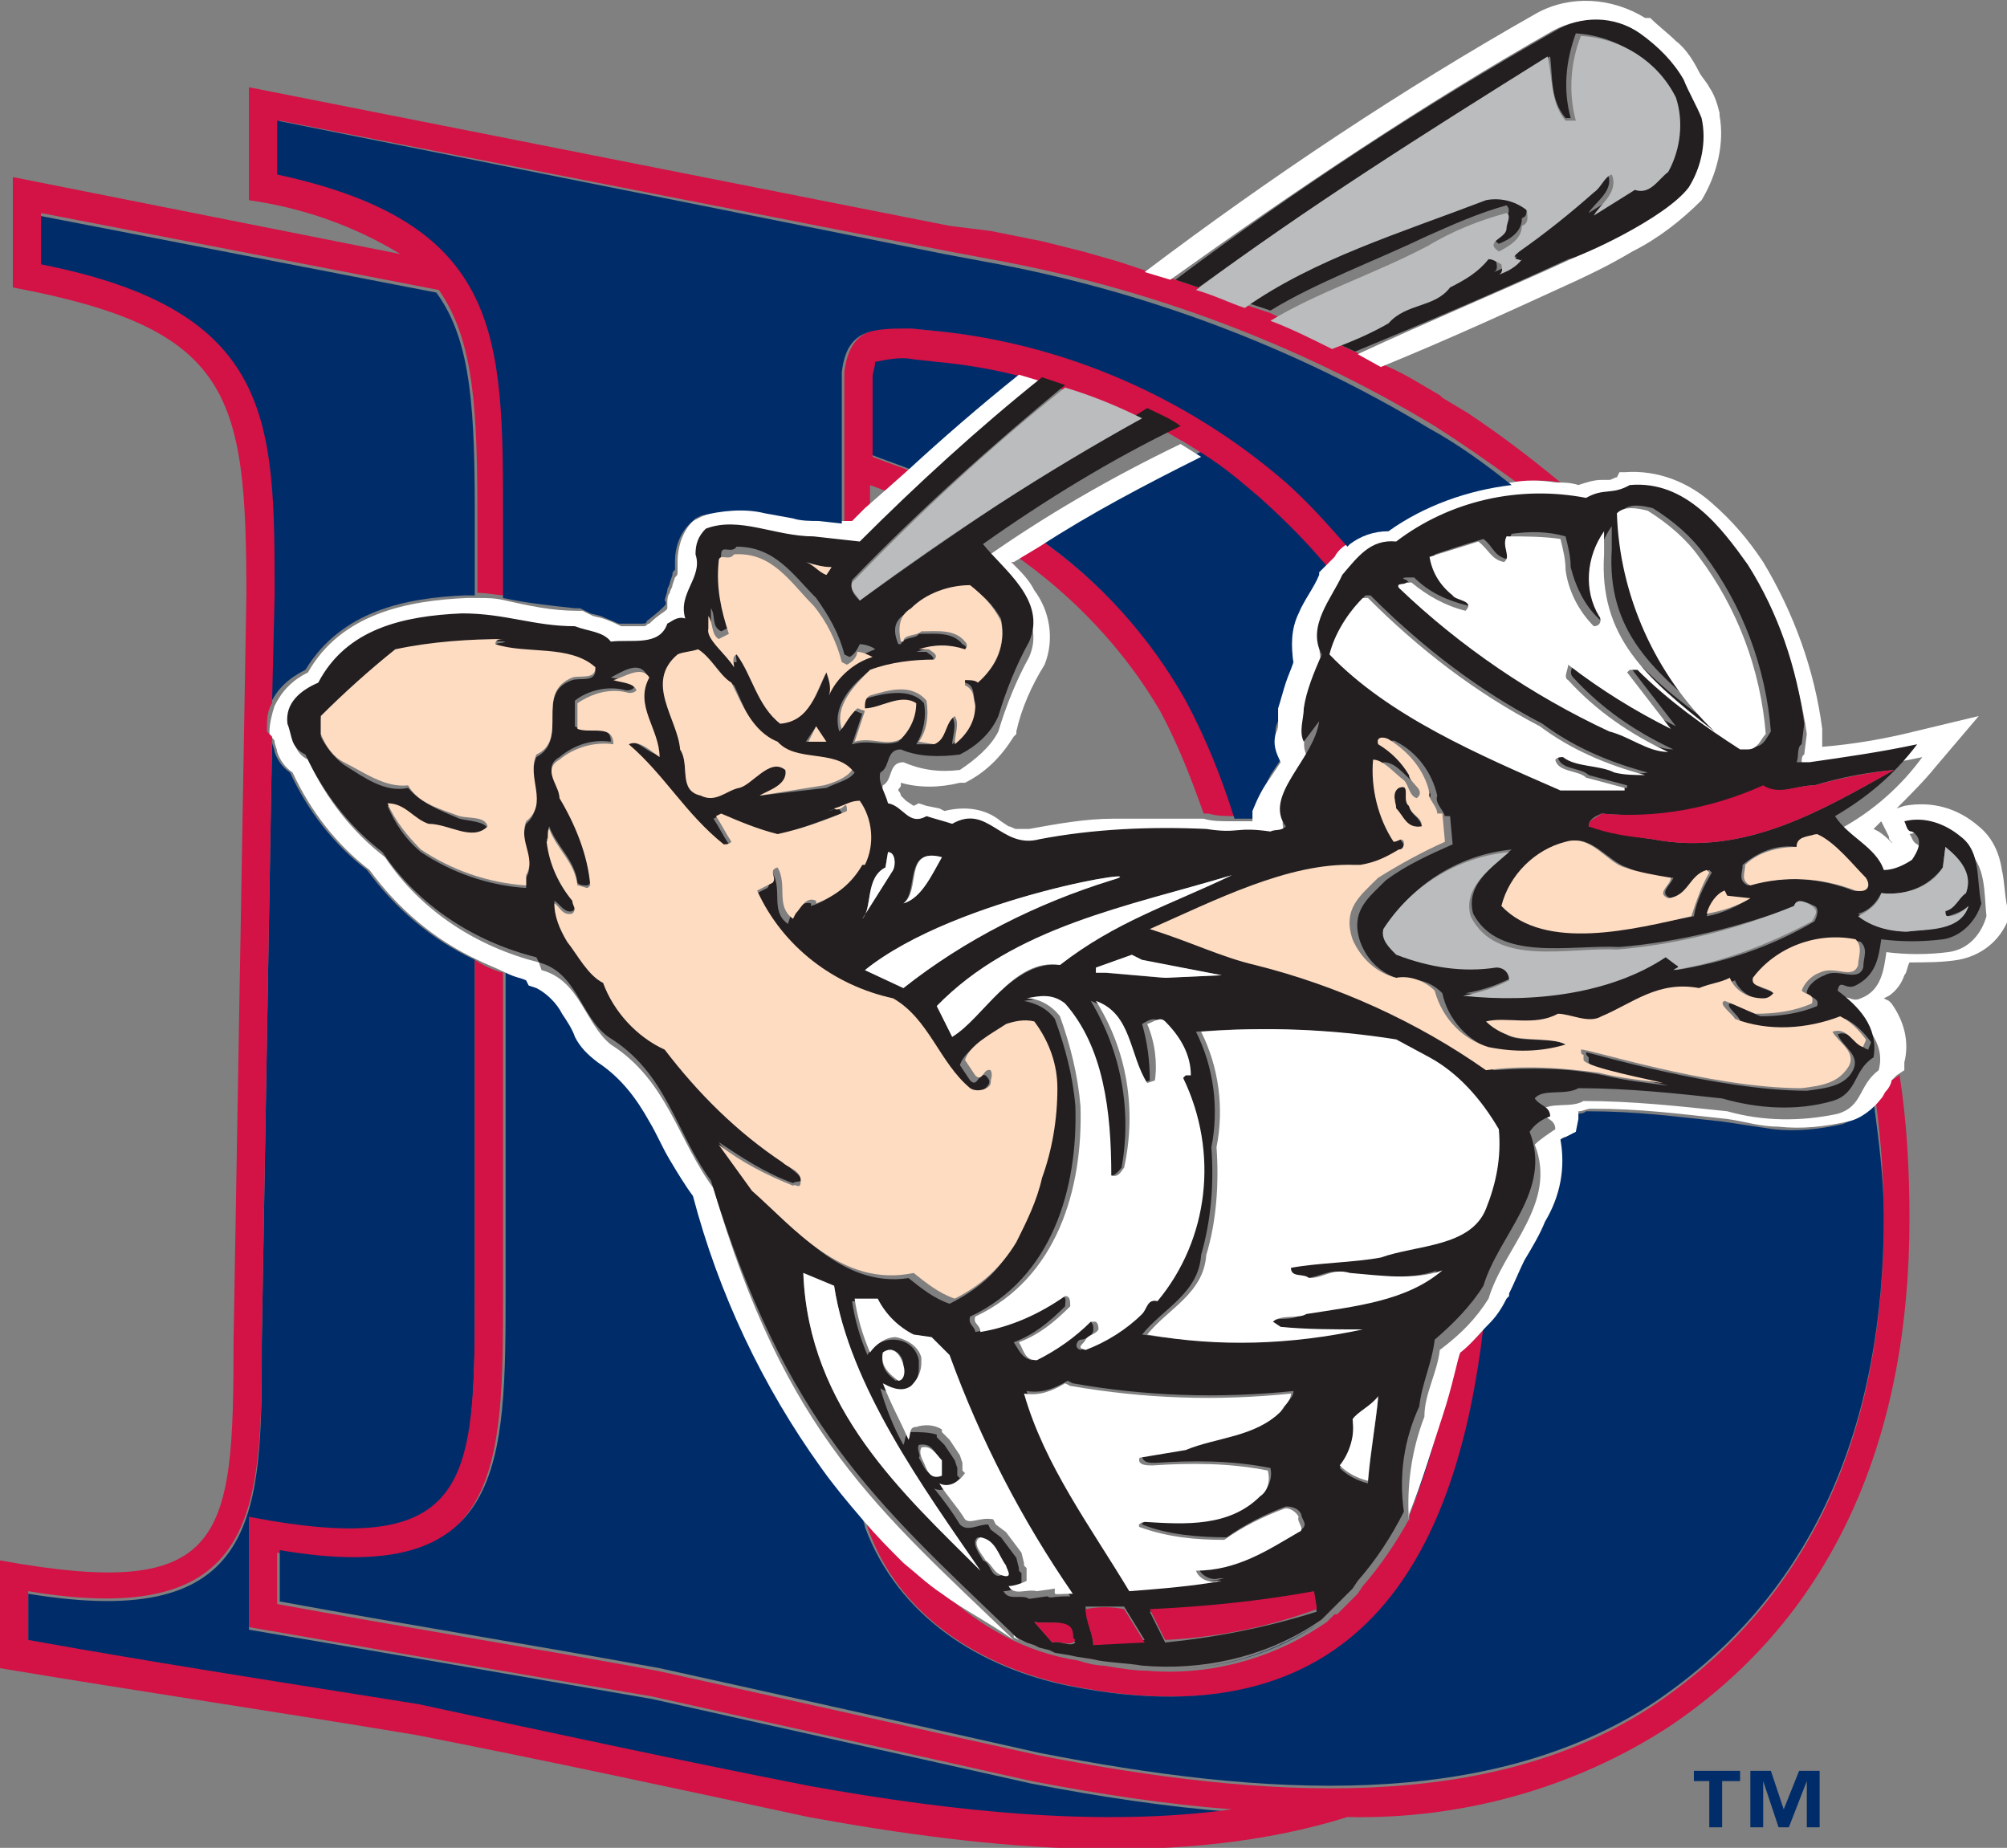 <svg xmlns="http://www.w3.org/2000/svg" viewBox="0 0 78.2 72"><rect x="0" y="0" width="78.2" height="72" fill="#808080" stroke="none"/><path d="M40.5 21l-1 .6c2.3 1.6 4.3 3.7 5.7 6.1.7 1.3 1.2 2.6 1.7 4h.2c.3.1.7.1 1 .1-.5-1.6-1.1-3.1-1.9-4.6-1.4-2.4-3.4-4.6-5.7-6.2z" fill="#d31245"/><path d="M36.4 14l-.9-.1c-.5 0-1 0-1.5.1-.1.2-.1.4-.1.6v3.1c.5.2 1.1.4 1.6.6 1.3-1.2 2.8-2.5 4.3-3.7-1.1-.3-2.2-.5-3.4-.6zm18.5 45c.5-1.2 1-2.5 1.3-3.8-.4 1.2-.8 2.5-1.3 3.8zm-43-32.9c1.4-2.3 3.9-2.8 6.2-2.9h.4v-2.9c0-4.2-.1-7-1.5-8.9l-15.5-3v2c9 1.8 9.1 6.1 9.1 12.9l-.1 4.2c.3-.7.8-1.1 1.4-1.4zM49 19.2c-.7-.6-1.5-1.1-2.2-1.6-2.2 1-4.3 2.2-6.3 3.4 2.3 1.6 4.3 3.8 5.7 6.3.8 1.5 1.4 3 1.9 4.6h.9v-.4c.1-.4.3-.9.5-1.3l.4-.6c-.2-.3-.2-.7-.2-1.1 0-.1 0-.2.1-.4v-.4c.1-.4.2-.7.3-1 .1-.3.2-.6.3-.8-.1-.7 0-1.4.3-1.9.2-.5.6-1 .8-1.5v-.1l.1-.1.2-.2c-.9-1.1-1.8-2-2.8-2.9zm2.3 44.1c-2 1.3-4.3 1.9-6.7 1.7 2.4.2 4.8-.4 6.7-1.7zm-37-29.4c-1.3-1-2.3-2.3-3-3.8-.3-.2-.5-.5-.6-.8 0-.1-.1-.3-.1-.4l-.4 23.4c0 6.7 0 11.3-9.1 9.8V64c5.1.8 10.2 1.6 15.2 2.5 5.1 1 10.2 2.1 15.3 3.2 5.6 1 11.3 1.6 16.4.9-2.6-.2-5.2-.6-7.8-1.1-4.9-1.1-9.9-2.2-14.8-3.3-5.2-.9-10.4-1.8-15.7-2.7v-4.3c8.8 1.7 8.8-1.3 8.8-8.9V37.4c-1.7-.8-3.1-2-4.2-3.5z" fill="#002d6a"/><path d="M73.2 39.1l.2.1.1.1-.1-.3-.2.1zm.5 3l-.2.2c-.1.1-.2.3-.2.4-.1.1-.1.2-.2.3.2 1.5.3 3 .3 4.5 0 8.1-2.7 14.7-8.9 18.9-6.4 4.3-15.3 3.7-24 2-5-1.1-9.9-2.2-14.9-3.3-4.9-.9-9.9-1.7-14.8-2.6v-2c8.8 1.5 8.8-3.3 8.8-10.2V37.9c-.4-.1-.8-.3-1.1-.5v12.8c0 7.5 0 10.6-8.8 8.9v4.3c5.2.9 10.4 1.8 15.7 2.7 4.9 1.1 9.9 2.2 14.8 3.3 2.6.5 5.2.9 7.8 1.1-5.1.7-10.8.1-16.4-.9-5.1-1-10.2-2.1-15.3-3.2-5-.8-10.2-1.6-15.2-2.5V62c9 1.5 9.1-3.1 9.1-9.8l.4-23.4c0-.1 0-.1-.1-.2l-.1-.1v-.1c0-.3 0-.7.2-1l.1-4.2c0-6.8 0-11.1-9.1-12.9v-2l15.5 3c1.4 2 1.5 4.8 1.5 8.9v2.9c.4 0 .8.1 1.1.1v-3.1c0-7.1 0-11.5-8.8-13.4v-2L37 9.8l1.6.3c6.1 1.1 12 3.3 17.3 6.5 1.1.7 2.1 1.4 3.2 2.2.6-.1 1.2-.1 1.7 0-1.2-1-2.4-1.9-3.6-2.7l-1-.6-.1-.1c-.7-.4-1.3-.8-2-1.1l-1.1-.5-1.1-.5c-.8-.4-1.6-.7-2.4-1.1l-.9-.3c-.7-.2-1.3-.5-1.9-.7l-.9-.3-1-.3-.6-.2-.6-.2-1.4-.4-.4-.1-1.2-.3-.5-.1-1.5-.3-1.6-.2L9.7 3.4v4.4c2.1.3 4.1 1 5.9 2.1L.5 6.9v4.3c8.5 1.6 9.1 4.1 9.1 12l-.5 29.1c0 7.7-.3 10.1-9.1 8.5V65c5.4.9 10.8 1.7 16.2 2.6 5.1 1 10.2 2.1 15.3 3.2 7.1 1.3 14.6 2 21 0 4.4.1 8.8-1.1 12.5-3.5 6.6-4.4 9.4-11.5 9.4-19.8 0-1.9-.1-3.8-.4-5.7v.1l-.3.2z" fill="#d31245"/><path d="M50.2 18.8c-3.8-3.4-8.6-5.4-13.6-5.9l-1-.1c-1.5-.1-2.5 0-2.7 1.7v5.9h.5l.5-.5v-1l.8.3.9-.8c-.5-.2-1.1-.4-1.6-.6v-3.1c0-.2.1-.4.1-.6.5-.1 1-.2 1.5-.1l.9.1c1.1.1 2.3.3 3.4.6l1 .3.9.3c1 .3 2 .8 3 1.2.5.2.9.5 1.3.7l.8.5c.8.5 1.5 1.1 2.2 1.7 1 .9 1.9 1.8 2.8 2.9l.3-.3.5-.5c-.9-1.1-1.7-2-2.5-2.7zm2.9 43l-.2.3-.1.1-.2.2-.1.1-.2.2-.2.2H52l-.2.2-.1.1-.3.2c-2 1.3-4.4 1.9-6.7 1.7-.5 0-1.1-.1-1.7-.2-.3 0-.7-.1-1-.2-2-.3-3.8-1.3-5.3-2.7-.5-.4-1-.8-1.4-1.2-.5-.6-1.1-1.1-1.6-1.7 0 .1.1.3.1.4 1.2 3.5 4.5 5.5 8 6.2 11.6 2.3 15.1-5.5 16.1-14-.3.4-.7.7-1.1 1.1 0 .2-.3 1.2-.7 2.5-.3 1.3-.7 2.5-1.2 3.8v.1c-.5.9-1.1 1.8-1.8 2.6z" fill="#d31245"/><path d="M41.7 65.7c-3.5-.7-6.7-2.7-8-6.2 0-.1-.1-.3-.1-.4-.5-.6-1.1-1.3-1.6-2-2.3-3.2-4-6.8-5-10.6-.3-.5-.6-.9-.9-1.5-.3-.5-.5-1-.8-1.5-.5-.9-1.1-1.7-2-2.3-.3-.3-.6-.6-.9-1-.2-.3-.4-.6-.5-.9-.2-.4-.6-.8-1-1l-.3-.1-.1-.2c-.3-.1-.6-.2-.8-.3v12.5c0 6.9 0 11.7-8.8 10.2v2c4.9.9 9.9 1.7 14.8 2.6 5 1.1 9.9 2.2 14.8 3.3 8.7 1.7 17.5 2.3 24-2 6.2-4.2 8.9-10.8 8.9-18.9 0-1.5-.2-3-.4-4.5-.3.4-.7.7-1.2.9-.9.2-1.8.3-2.7.2-.7-.1-1.3-.2-2-.3-1.9-.2-3.3-.4-5.3-.4-.1.1-.3.1-.5.1v.3l-.1.5-.4.2c-.1 0-.2.1-.2.1.2 1.1 0 2.2-.6 3.2-.2.5-.5 1-.8 1.5-.2.4-.4.8-.6 1.3v.1l-.1.1c-.2.4-.5.7-.7 1-1 8.5-4.5 16.3-16.1 14z" fill="#002d6a"/><path d="M78.2 35.3c-.1-.5-.1-1-.2-1.4-.1-.7-.4-1.3-.9-1.7-.8-.7-1.8-1-2.9-.8l-.3.1c.5-.5 1.1-1.1 1.5-1.6l1.7-2-2.5.6c-1.2.3-2.4.5-3.6.6v-.7c-.3-2.3-1.1-4.5-2.3-6.5-.6-.9-1.2-1.6-2-2.3-.9-.8-2.1-1.3-3.4-1.2h-.2l-.1.2c-.1 0-.2.1-.3.1h-.3c-.3 0-.6.1-.9.2-.3-.1-.6-.1-.9-.1-.6-.1-1.2-.1-1.7 0-1.7.2-3.4.9-4.8 1.8-.5 0-1.1.2-1.5.5l-.1.1c-.2.1-.4.3-.5.5l-.3.3-.2.2-.1.1v.1c-.2.5-.6 1-.8 1.5-.3.6-.3 1.3-.2 1.9-.1.3-.2.5-.3.8-.1.3-.2.7-.3 1v.6c0 .1 0 .2-.1.4-.1.4 0 .7.2 1.1l-.4.6c-.3.4-.5.8-.7 1.3v.4h-.9c-.3 0-.7 0-1-.1h-3.5c-1.1 0-2.2.2-3.3.4h-.5c-.1 0-.2-.1-.3-.1L39 32c-.6-.5-1.4-.6-2.2-.4l-.2-.1-.5-.1-.3-.1-.2.1-.3-.2-.2-.2c0-.1-.1-.2-.1-.2 0-.1.1-.1.1-.2v-.1c.7.2 1.5.2 2.3 0h.2c.8-.4 1.4-1 1.9-1.8l.1-.1v-.1c.2-.9.6-1.8 1.1-2.6.4-1 .2-2.1-.4-2.9-.2-.4-.5-.7-.8-1l-.1-.1h.1l1-.6c2-1.3 4.1-2.4 6.3-3.5l-.8-.5c-2.7 1.3-5.3 2.8-7.7 4.5.8 1 2.5 2.2 1.8 3.8-.5.9-.9 1.9-1.2 2.9-.3.6-.9 1.1-1.5 1.5-.8.1-1.5 0-2.2-.3-.6 0-.4.7-.8.9-.1.4.2.8.3 1.2.5.1.8.9 1.5.5.3.1.7.2 1 .3 1.4-.8 2 1 3.4.6 2.1-.4 4.3-.5 6.5-.4 1.2.2 1.1 0 2.5.1.2-.1.4 0 .6-.2-.9-1.2 1.2-2.6 1.3-4.1l-.6.8c-.2-.4 0-.9 0-1.3.2-.7.4-1.4.7-2.1-.6-1.1.4-2.2.8-3.1.5-.7 1.1-1.4 2.1-1.3 2.1-1.6 4.8-2.2 7.4-1.7.7-.4 1-.2 1.7-.5 2.2-.2 3.6 1.7 4.6 3.1 1.2 1.9 1.9 4 2.2 6.1l-.1.8c-.2.1 0 .5-.2.7h.6c1.4-.1 2.8-.3 4.2-.6-.8 1.1-1.9 2.1-3.2 2.8.6.8 1.6 1.2 1.9 2.1.4 0 .8-.1 1.1-.4.2-.3.5-.8 0-1.1-.2-.1-.2-.3-.3-.4.8-.2 1.6 0 2.2.6.8.6.7 1.7.8 2.6-.2.7-.7 1.3-1.5 1.4-.8.1-1.6.1-2.4 0-.1.7-.2 1.5-1 1.8-.4.2-.6-.3-.7.2.8.7 1.7 1.5 1.4 2.6-.8.6-.6 1.4-1.6 1.7-1.4.3-2.9.3-4.3-.1-1.9-.2-3.7-.4-5.6-.4-.5.3-1.3 0-1.7.4.2.3.6.3.6.7-.3.2-.6.4-.8.6.9 2.3-1.2 4-1.8 6-.5.8-1.1 1.4-1.9 2-.1.9-.6 1.7-.6 2.6-.5 1.3-.7 2.7-.6 4.1V59c.5-1.2.9-2.6 1.3-3.8s.6-2.3.7-2.5c.4-.3.7-.7 1.1-1.1.3-.3.5-.6.7-1l.1-.1v-.1c.2-.4.4-.9.6-1.3.3-.5.6-1 .8-1.5.6-1 .8-2.1.6-3.2.1-.1.2-.1.2-.1l.4-.2.1-.5v-.3c.2 0 .3-.1.5-.1 2 0 3.4.2 5.3.4.7.1 1.3.3 2 .3.9.1 1.8 0 2.7-.2.5-.1 1-.5 1.3-.9.1-.1.1-.2.2-.3.1-.1.2-.3.2-.4l.2-.2.3-.2v-.3c.2-.8 0-1.6-.5-2.3l-.1-.1-.2-.1.2-.1c.3-.2.5-.5.6-.8.1-.1.1-.3.2-.5.6 0 1.3 0 1.9-.1 1.1-.2 1.9-1 2.1-2.1v-.1l-.2.1zM74 33.2c-.2-.3-.5-.6-.8-.8l-.2-.1.3-.3.3.6c0 .1 0 .1.1.2.1.2.2.3.3.4zM39.7 63.9l-.2-.2v.1l.2.1zM60.5 1.2c1.1-.6 2.3-.5 3.3.1.7.5 1.3 1.1 1.7 1.8.3.5.5 1 .7 1.5.2.9 0 1.9-.5 2.7-.9 1.1-4.2 2.7-4.5 2.8-2.6 1.2-5.5 2.4-8.3 3.7l.9.5c2.7-1.1 5.3-2.3 7.7-3.4.2-.1 1.1-.5 2.1-1.1 1-.5 1.9-1.2 2.7-2 .6-1 .9-2.2.7-3.3v-.1c-.1-.4-.2-.7-.4-1-.1-.2-.3-.4-.4-.6-.2-.4-.5-.9-.9-1.2-.3-.3-.7-.6-1-.9h-.2c-1.3-.8-2.9-.9-4.2-.2-5.3 3-10.4 6.4-15.3 10.1l1 .3c4.9-3.5 9.8-6.8 14.9-9.7z" fill="#fff"/><path d="M20.6 38.4l.3.1c.4.2.8.6 1 1 .2.3.4.6.5.9.2.4.5.7.9 1 .9.6 1.5 1.4 2 2.3.3.5.5 1 .8 1.5.3.5.6 1 .9 1.4 1 3.8 2.7 7.4 5 10.6.5.7 1 1.3 1.6 2s1 1.1 1.6 1.7c.5.4.9.8 1.5 1.2.8.6 1.8 1.1 2.8 1.8-5.3-5.1-8.9-8-11.7-17.6-1.4-1.9-1.8-4.2-4-5.6-1-.8-1.2-2.5-2.7-2.9l-.1-.3c-2.4-.6-4.6-2-6-4.1-1.3-1-2.3-2.3-3-3.8-.6-.3-.5-.8-.7-1.2-.1-.8.6-1.3 1.2-1.6 1.1-2.1 3.3-2.6 5.6-2.7 1.7 0 2.7.5 4.4.5.4.3 1 .3 1.4.6.8-.1 2 .2 2.2-.7.2-.1.4-.2.7-.2-.2-1 .7-1.6.4-2.5 0-.4.2-.7.4-1 1.4-.5 2.8.3 4.2.3l1.8.2c2.2-2.3 4.6-4.4 7.1-6.4l-1-.3c-1.5 1.2-3 2.5-4.3 3.7l-.9.8-.8.7-.5.5h-.5l-.9-.1c-.3 0-.7 0-1-.1l-.9-.1c-.8-.2-1.7-.2-2.5.1l-.2.1-.2.1c-.4.4-.6 1-.6 1.6v.4c0 .1 0 .1-.1.2l-.1.3c0 .1-.1.2-.1.3-.1.1-.1.3-.1.4v.2c0 .1-.3.2-.7.6-.1 0-.1.1-.2.1h-.9c-.2-.1-.4-.2-.7-.3l-.4-.1-.2-.1-.2-.1h-.2c-1 0-1.9-.2-2.8-.4-.4-.1-.7-.1-1.1-.1h-.4c-2.3.1-4.9.6-6.2 2.9-.6.3-1 .7-1.3 1.3-.1.3-.2.7-.2 1v.1l.1.1c0 .1.1.1.1.2s.1.3.1.4c.1.3.3.6.6.8.7 1.5 1.7 2.8 3 3.8 1.1 1.5 2.5 2.7 4.2 3.5.4.2.7.3 1.1.5s.6.2.8.3l.1.2z" fill="#fff"/><path d="M65.8 7.3c.5-.8.7-1.8.5-2.7-.2-.5-.5-1-.7-1.5-.4-.7-1-1.3-1.7-1.8-1-.7-2.3-.7-3.3-.1-5.1 2.9-10 6.1-14.8 9.7l.9.3c4.3-3.1 8.9-6.1 13.7-9 .1.8 0 1.7.6 2.4h.2c-.3-1.1-.2-2.2.2-3.3 1.6.1 3 1 3.7 2.4.3 1 .1 2-.3 2.9-.4.3-.7.9-1.3.7l-1.6 1c.2-.4 1.1-.9.7-1.6-.4.1-.5.5-.7.7C61 8.2 60 9 59 9.7c0 .1-.3.2-.1.3h.2c-.2.3-.6.5-.9.6.2-.1.1-.3.1-.4-.2-.1-.3-.2-.5-.2-.4.5-.9.8-1.5 1.1-.5.7-1.7.5-2.4 1.1-.7.4-1.5.7-2.2 1l1.1.5c2.9-1.2 5.7-2.4 8.3-3.6.5-.1 3.8-1.6 4.7-2.8z" fill="#231f20"/><path d="M58.7 8c.2.2 0 .4 0 .6 0 .4-.9.5-.3.9.5-.2.9-.5.9-1 .3-.1.1-.4.2-.6-.4-.3-1-.5-1.5-.4-3.5 1.4-6.8 2.3-9.4 4.3l.9.3c1.8-1.1 4-1.9 6.1-2.9.9-.4 2-.9 3.1-1.2zm-3.3 24.2c-.1-.4-.4-.4-.5-.8-.3-.2.2-.9-.4-.7-.3.2-.1.6-.1.8.3.3.4.8 1 .7z" fill="#231f20"/><path d="M33.5 23.4c-.2-.2-.4-.4-.3-.8 2.6-2.7 5.4-5.2 8.3-7.6l-.9-.3c-2.5 2-4.9 4.2-7.1 6.4l-1.8-.2c-1.5 0-2.9-.8-4.2-.3-.3.3-.4.6-.4 1 .3.9-.7 1.5-.4 2.5-.3-.1-.5.1-.7.2-.3.9-1.4.6-2.2.7-.3-.4-.9-.4-1.4-.6-1.6 0-2.7-.5-4.4-.5-2.3.1-4.5.6-5.6 2.7-.7.3-1.3.8-1.2 1.6.2.5.1.9.7 1.2.7 1.5 1.7 2.8 3 3.8 1.4 2.1 3.6 3.5 6 4.1l.1.2c1.5.4 1.6 2.1 2.7 2.9 2.3 1.4 2.6 3.7 4 5.6 2.9 9.5 6.4 12.5 11.7 17.6l.2.2.2.1.2.1.3.1.2.1.4.1.2.1.6.1c.4.1.7.1 1.1.2.6.1 1.1.1 1.7.2 2.3.2 4.7-.3 6.7-1.6l.3-.2.1-.1.2-.2.1-.1.2-.2.2-.2.1-.1.2-.2.1-.1.2-.3c.7-.8 1.3-1.7 1.8-2.7-.2-1.4 0-2.8.6-4.1.1-.9.5-1.7.6-2.6.7-.6 1.4-1.3 1.9-2.1.6-2 2.7-3.7 1.8-6 .2-.3.5-.5.8-.6 0-.4-.4-.4-.6-.7.3-.4 1.2-.1 1.7-.4 1.9 0 3.8.2 5.6.4 1.4.4 2.9.5 4.3.1 1-.3.8-1.2 1.6-1.7.2-1.2-.6-2-1.4-2.6.1-.5.3 0 .7-.2.8-.4.9-1.1 1-1.8.8.1 1.6.1 2.4 0 .7-.1 1.3-.7 1.5-1.4-.2-.9 0-2-.8-2.6-.6-.5-1.4-.8-2.2-.6.1.2.1.4.3.4.5.3.2.8 0 1.1-.3.2-.7.4-1.1.4-.3-.9-1.4-1.3-1.9-2.1 1.2-.7 2.3-1.6 3.2-2.8-1.4.3-2.8.5-4.2.7H70c.1-.2 0-.6.2-.7l.1-.8c-.3-2.2-1-4.3-2.2-6.2-1-1.4-2.4-3.3-4.6-3.1-.7.4-1 .1-1.7.5-2.6-.5-5.3.1-7.4 1.7-1-.1-1.5.6-2.1 1.3-.4.9-1.4 2-.8 3.1-.3.7-.6 1.4-.7 2.1 0 .4-.2.9 0 1.3l.6-.8c-.2 1.5-2.2 2.9-1.3 4.1-.2.2-.4.1-.6.2-1.4-.2-1.2.1-2.5-.1-2.2-.1-4.4 0-6.5.4-1.5.4-2-1.4-3.4-.6-.3-.1-.7-.2-1-.3-.7.4-.9-.4-1.5-.5-.1-.4-.4-.8-.3-1.2.4-.2.2-.9.8-.9.7.3 1.5.3 2.3.2.6-.3 1.2-.8 1.5-1.5.3-1 .7-2 1.2-2.9.7-1.6-1-2.8-1.8-3.8 2.4-1.7 5-3.3 7.7-4.6-.4-.3-.9-.5-1.3-.7-4 2.5-7.6 4.9-11.2 7.5zm-1.1-1.3l-.2.3c-.2-.1-.5-.4-.8-.5.3.1.6.2 1 .2zm-4.7 2.1v-.5c.2.3 0 .7.4.9l.4-.2c-.4-.9-.5-1.9-.4-2.8 0-.4.4 0 .6-.3 1.5 0 2.2 1.1 3.1 2 .5.7.9 1.4 1.1 2.2l.2.1c.2-.1.3-.3.4-.5.2 0 .5.1.6.2-.8.3-1.4.8-1.7 1.6.1-.3 0-.6-.1-.9-.4.7-.6 2-1.8 2-.9-.6-1-1.8-1.7-2.7-.2.1-.1.3-.1.5h-.1c-.3-.4-1.1-1-.9-1.6zm4.4 4.7h-.7l.4-.6.3.6zm-5.6-3.3c.2-.2.5-.2.8-.2.5.3.8 1 1.3 1.3.4.8.7 2 1.8 2.3.7.8 2.2.3 2.9 1.1-.2.3-.7.4-1.1.6l-2.6.3c.4-.2 1.2-.4 1-1-.7-.5-1.2.5-1.8.6s-.9.7-1.5.3c-.9-.2-.4-1.1-.8-1.7 0-1.2-1.3-2.5 0-3.6zm-5.6 3.9c-.4.9.4 1.9-.4 2.6-.3.8.4 1.4 0 2.1v.4c-1.5-.1-2.9-.6-4.1-1.4-.6-.5-1-1.1-1.3-1.8.7 0 1 .6 1.6.8.8.1 1.6.8 2.3.1-.1-.3-.7-.3-1.1-.4-.7-.3-1.5-.6-2-1.2-.9.2-1.7-.4-2.5-.9-.4-.3-.7-.7-.9-1.1V28c.9-.9 1.9-1.8 2.9-2.6 1.4-.3 2.9-.5 4.3-.4-.2.1-.4 0-.4.2 1.2.4 2.9.1 3.9.9 0 .5-.6.3-.9.4-1.5.5-.1 2.3-1.4 3zm8.5 16.8L28 44.5c.9.6 1.8 1.2 2.9 1.6.1-.1.4 0 .3-.2s-.5-.4-.7-.7c-1.7-1.2-3.3-2.7-4.6-4.4-1.1-.5-2-1.5-2.4-2.6-.7-.3-1-1.1-1.4-1.6-.3-.4-.5-.9-.5-1.5.2.1.4.5.7.4.2-.1 0-.3 0-.5-.5-.7-.9-1.5-1-2.3.1-.1 0-.3.1-.5.3.8 1 1.3 1.1 2.2.1.1.2.1.4.1l.1-.1c-.1-1.2-.6-2.4-1.2-3.4 0-.5-.7-1.1 0-1.5.6-.5 1.3-.7 2-.6 0-.8-1-.3-1.4-.6v-1c.5-.4 1.3-.6 2-.4.1 0 .2 0 .3-.1 0-.4-.5-.3-.9-.4.4-.2 1.1-.7 1.4-.1-.6 1.1.4 2 .4 3.1-.4-.1-.8-.6-1.2-.5v.2c1.4 1.2 2.3 2.7 3.7 3.9.1 0 .2 0 .3-.1-.2-.3-.4-.7-.6-1l.2-.1c.7.3 1.4.6 2.1.8.9-.2 1.8-.6 2.7-.9 0-.1-.1-.1-.1-.2s-.3.1-.4.1c.3-.1.6-.3 1-.3.5.8.5 1.7.2 2.5h-.1c-.4.7-1.1 1.3-1.8 1.5v-.1c-.4-.1-.6.3-.8.5l-.1.3c-.7-.5-.2-1.3-.6-2-.4.1 0 .4-.2.6l-.6.3c1 2.1 3 3.7 5.3 4.2 1.5.8 1.9 2.5 3 3.5.3.2.6 0 .8-.2s.2-.3 0-.5c-.3-.1-.3.5-.6.2l-.4-.6c.2-.6 1-1 1.6-1.4.4-.2.8-.2 1.1-.1.6.7.9 1.6.9 2.6 0 1.2-.2 2.3-.6 3.5-.2.9-.6 1.7-1 2.5-.5 1-1.4 1.7-2.4 2.2-.6-.2-1.1-.6-1.6-1-2.6.4-4.5-2-6-3.5zm14.3-.8c.4-2.2 0-4.5-1.2-6.5 1.4.5 1.4 2.1 2 3.2l.3-.1c0-.8-.1-1.5-.3-2.2.2-.1.4-.3.7-.1.6.5 1 1.3 1 2.1-.1 0-.1-.1-.2 0l-.1.1c1.3 2.9.9 6.2-1 8.7-.4-.1-.4.3-.6.5-.7.6-1.4 1.1-2.2 1.4-.3-.1-.1-.4 0-.4s.5-.1.5-.4c0-.1 0-.2-.1-.3h-.2c-.6.6-1.3 1.1-2.1 1.5-.4-.1-.5-.4-.7-.7.8-.3 1.4-.8 2-1.4 0-.2.1-.4-.2-.4-1 .7-2.1 1.2-3.3 1.4 0-.2-.3-.3-.2-.6 3.2-1.5 4.2-5 4.1-8.2-.1-1.2-.4-2.3-.8-3.4-.3-.4-.7-.6-1.2-.7.6-.1 1.1-.2 1.5.2 1.5 1.8 1.8 4.2 1.7 6.7.4-.1.5-.3.6-.4zm-1-7.6v-.1l1.4-.5.3.1 3.2.6-2.3.1-2.3-.2h-.3zM31.3 49.6l1.2.5c.6 4 3.5 7.9 5.7 11.1-3-3-6.7-6.3-6.9-11.6zm4.5 6.7c.5-.1.6.3.8.5v.6c-.5.2-.6-.3-.8-.6.1-.1-.1-.3 0-.5zm2.5 4.5c-.1-.2-.5-.7-.2-.9.6.1.8.7 1 1.1-.1.1.1.4-.2.4s-.3-.5-.6-.6zm.8 1.2c.2 0 .5-.1.7-.2v-.4.1-.2l-.1-.1v-.1l-.1-.4-.3-.4-.3-.4-.4-.3-.1-.2c-.4 0-.8.3-1.1 0-.3-.5-.6-.9-1-1.4.4.2.8-.2 1-.4l-.1-.1v-.3l-.1-.3-.2-.3-.2-.3-.3-.3v-.1c-.3-.1-.7-.1-1-.1-.3.1-.2.3-.3.5-.4-.7-.7-1.5-.9-2.2.2.1.7.4 1.1.1.3-.2.4-.6.4-.9V53c-.1-.5-.5-.8-1-.8-.4 0-.8.2-1 .6-.3-.7-.5-1.4-.6-2.1h.9c.4.6.8 1 1.4 1.4l.7.1.7.7c1.2 3.3 2.8 6.4 4.8 9.3-.8 0-.7.1-.9 0l-.7.1c-.3-.2-.8.1-1-.3zm-4.7-9.3c.4-.3.8.1.8.5s0 .5-.3.6c-.4-.3-.6-.6-.5-1.1zM41 64l-.7-.8c.6.1 1.6-.2 1.5.7l.1.1c-.2.2-.6-.1-.9 0zm1.6.1c0-.4-.3-1-.3-1.5h1.5l.8 1.3-2 .2zm1.5-2.2c-1.6-2.5-3.3-4.9-4.1-7.7.6.1 1.1-.1 1.6-.4l.2.1c2.8.5 5.7.6 8.6.3 0 .3-.3.4-.4.7-.9 1-2.5 1-3.7 1.5l-1.8.3c0 .3.3.3.5.3 1.5-.1 3-.1 4.5.2.1.4-.1.8-.3 1-1.2 1.1-3 1.1-4.5 1 0 .1-.2.1-.2.2 1 .4 2.2.5 3.3.5.7-.5 1.5-.9 2.3-1.2.3 0 .5.1.6.3 0 .2.3.4 0 .6-1.3.7-2.4 1.6-4 1.5.1.3.5.5.8.4h.2c-1.3.3-2.4.4-3.6.4zm7.2.9c-1.9.6-3.9 1-5.9 1.2l-.6-1.2c2.1-.1 4.3-.3 6.4-.7l.1.7zm2-5c-.4-.1-.8-.3-1.1-.6.4-.5.6-1.1.5-1.8.3-.3.7-.5 1-.9-.1 1-.3 2.1-.4 3.3zm4.4-10.7c-.6 1.5-2.7 1.4-4.1 1.9-1.2.2-2.5.2-3.5.4 0 .4.5.2.7.4.6 0 1-.4 1.6-.2 1.2.1 2.5.3 3.6-.1-1.3 1.2-3.4 1.4-5.3 1.7-.3.3-1 .1-1.3.3l.3.2c1.1.1 2.1.2 3.2.1-2.8.6-5.6.6-8.4.2.8-1 2.2-1.6 2.3-3.1.4-1.4.5-2.8.4-4.2.3-1.5.1-3.1-.6-4.5 2.5-.2 5.1-.1 7.6.3l1.3.7c1.2.6 2.1 1.5 2.6 2.8.2 1.1 0 2.1-.4 3.1zm15.6-12.3c.9.1 1.8-.2 2.4-1l.1-.8c.5.5 1.1 1 .8 1.8-.3.2-.4.6-.8.7 0 .1 0 .2.1.2.3-.1.6-.2.8-.4-.3.9-1.6.9-2.4 1-.7 0-1.4-.3-1.9-.7.4-.1.7-.4.9-.8zm-.7-.6c.2.3.1.6-.4.5-1.3-.5-2.7-.6-4.1-.2-.4-.2-.2-.5-.2-.8.6-.5 1.3-.8 2.1-.7 0-.3.4-.3.7-.5.7.2 1.4 1.2 1.9 1.7zm-7.2 3.3l-.4-.3c-2.1 1.5-5.1 1.8-7.9 1.5.6-.1 1.2-.3 1.8-.6-.1-.3-.3-.5-.5-.5-1.3.2-2.7 0-3.9-.5-.3-.3-.6-.5-.5-1 1.1-1.7 2.9-2.8 4.9-3-.8.7-1.8 1.4-1.5 2.5 1 1.9 3.8 1.2 5.7 1.3 2.4-.2 4.7-.8 6.9-1.6.1-.3.5-.1.7 0s.1.4 0 .6c-1.7 1-3.5 1.6-5.4 1.9 0-.1.2-.1.1-.3zm-.3-2.5c.8 0 .8-.9 1.5-1.1l.1.1c-.3.5-.6 1.1-.7 1.7-2.1.4-5.7 1.3-7.4-.4.3-1.2 1.3-2.2 2.5-2.5.9-.3 1.6.8 2.3 1 .6.3 1.2.4 1.8.4-.1.3-.6.6-.1.8zm2.1-.2l.1.2h.9c-.5.3-1.1.6-1.7.7.1-.4.3-.8.7-.9zm3.5-4.2c1-.3 2-.5 3.1-.6-2.7 1.5-5.8 3.4-9.4 2.7-.8-.1-1.7-.3-2.5-.5 0-.3.3-.4.5-.5 2.2.2 4.3-.1 6.3-1 .6.3 1.3-.1 2-.1zm-15.8-8.1h.2c.6.6 1.3.9 2.1 1.1.4-.3-.4-.4-.5-.6-.5-.3-.8-.9-.8-1.4.6-.2 1.2-.4 1.9-.6.4.3.4.7 1 .8.3-.3-.1-.7.1-1 .7-.1 1.4-.1 2.1.1.1.4.2.8.2 1.2.2.8.6 1.6 1.2 2.1.3 0 .3-.2.2-.4-.6-1-.5-2.3.2-3.3v.9c-.2 3.2 1.6 4.8 4.3 6.9-2.4-2.2-3.8-5.2-3.9-8.4.3-.3.8-.2 1.2-.1.8.5 1.5 1.1 2 1.8 1.5 2 2.4 4.4 2.6 6.9-.2.3-.3.6-.7.6h.1-.4c-1.4-.9-2.8-1.9-4-3.1-.1-.1-.2 0-.3 0l-.1.1 1.7 2.2c-1.4-.7-2.7-1.6-4-2.5 0 .2-.2.4 0 .6 1.1 1.2 2.4 2.1 3.9 2.8-.8 0-1.5-.6-2.3-.8-3.1-1.3-5.8-3.3-8.1-5.8-.3-.1 0-.1.1-.1zm-1.7.7h.2c2 2 4.2 3.7 6.7 5 1.2.9 2.6 1.5 4.1 1.9-.4.1-.8 0-1.2-.1-.6-.3-1.5-.2-2-.6-.1 0-.2 0-.3.1.1.5.9.4 1.2.7l1.5.4v.1H61c-3.2-1.4-6.7-2.9-9-5.3.1-.8.6-1.5 1.2-2.2zm0 10.6h.2c.5-.1 1-.3 1.5-.6.1-.1.2-.2.2-.3-.1-.2-.3.1-.4 0-.7-.9-1-2.1-.8-3.2.5 0 .8.5 1.2.8.2.2.3.6.5.7.4-.3-.2-.6-.3-.9-.3-.5-.8-.9-1.3-1.2-.1-.2.3-.3.4-.2.8.4 1.4 1.2 1.6 2.1-.1.3.2.5.3.8h.2l.1 1.1c-.9.4-1.8.8-2.6 1.4-.7.7-1.4 1.2-1 2.4.3.8.9 1.3 1.7 1.5.6-.1 1.1.1 1.5.5.2 1 1 1.9 2 2.2 1 .3 2 .2 3-.1-.4-.4-1.8-.2-2.3-.4-.3-.1-.6-.3-.8-.5.9-.2 1.9.2 2.8-.3.5 0 1.1.4 1.7.1 1.2-.5 2.2-1.4 3.8-1.1.4-.1.7-.2 1.2-.4.2.5.8.8 1.3.8.2.1.3-.1.4-.2-.3-.3-.9-.2-.8-.6.9-1.3 2.5-1.9 4-1.5.3.3.1.6.1 1-.2.6-1 0-1.5.3-.3.1-.7.4-.7.7.2.2.5.2.4.5-.7.3-1.5.4-2.2.4-.3-.1-.9-.5-1.2-.5-.2.1.4.5.4.7 1.3.5 2.8.5 4.1-.1.4.2.7.5 1 .9 0 .1-.1.2-.1.3-.4-.1-.7-.8-1.2-.6.2.5.9.8.6 1.4s-1 .7-1.8.8c-3.5 0-8.5-1.5-8.6-1.5 0 .1 0 .1.1.2v.2c.1.3 2.8.8 3.1.9-.8-.1-1.7-.2-2.5-.4-1.4-.3-2.9-.3-4.3-.2-2.7-1.9-5.8-3.2-9-4.1-1.3-.3-2.5-.9-3.8-1.2 2.2-1.2 5.1-2.7 7.8-2.6zm-5.2.3c-2.5 1.2-4.5 1.7-6.7 3.5-1.8-.2-3.1 2.1-4.2 2.8l-.6-1.2c3-3 7.5-3.9 11.5-5.1zm-4.7.2c-2.9.9-5.7 2.3-8.1 4.2l-1.5-.7c3.6-2.9 11.7-4.1 9.6-3.5zm-6.6-.9c-.4.7-.8 1.6-1.5 1.8.6-.5 0-2.2 1.5-1.8zm-2.2.4l.1-.6c.3.1.3.5.2.7l-1.2 1.9c.4-.4.1-1.6.9-2zm4.5-9.7c.2.9-.1 1.9-.9 2.4-.1-.1-.3-.2-.5-.1-.1.1 0 .2 0 .2.4.1.3.5.4.8 0 .6-.4 1.2-.9 1.6 0-.3.2-.7 0-1.1-.3.3-.3 1-.8 1.1h-.6c.3-.5.4-1.1.3-1.6-.5-.6-1.5-.4-2.2-.2-.3 0-.2.3-.2.5.6 0 1.4-.6 2-.2 0 .5-.2 1-.6 1.4-.6.2-1.1-.1-1.8.1l.4-1.2c-.1 0-.2-.1-.3-.1-.3.3-.3.5-.6.8-.3-1 .5-1.8 1.1-2.3.8-.3 1.6-.4 2.5-.4.2-.2-.1-.3-.2-.4h-.4c.6-.2 1.2-.2 1.8 0 .2-.1.2-.2 0-.3-.4-.5-1.1-.4-1.7-.4-.1.2-.6.1-.7.4H35c-.2-.5-.2-.9.3-1.2.7-.6 1.5-1 2.4-1 .6.2 1 .7 1.3 1.2z" fill="#231f20"/><path d="M44.8 62.7l.6 1.2c2-.1 4-.5 5.9-1.2v-.1l-.1-.6c-2.2.4-4.3.6-6.4.7z" fill="#d31245"/><path d="M56.5 11.2c.6-.3 1.1-.6 1.5-1.1.2 0 .3.1.5.2 0 .1.1.3-.1.4.3-.1.7-.3.9-.6 0 .1-.1 0-.2 0-.2-.1 0-.2.1-.3 1-.7 2-1.5 2.9-2.3.3-.2.4-.6.7-.7.3.7-.5 1.2-.7 1.6l1.6-1c.6.2.9-.4 1.3-.7.5-.9.6-2 .3-2.9-.7-1.4-2.1-2.3-3.7-2.4-.4 1-.5 2.2-.2 3.3H61c-.6-.7-.5-1.7-.7-2.5-4.8 3-9.4 5.9-13.7 9.1.7.2 1.3.5 1.9.7 2.7-1.9 6-2.9 9.4-4.2.5-.1 1.1 0 1.6.4 0 .2.1.5-.2.6 0 .5-.5.8-.9 1-.6-.4.3-.5.3-.9 0-.2.2-.5 0-.6-1.1.3-2.1.7-3.1 1.3-2.1 1.1-4.3 1.8-6.1 2.9.8.3 1.6.7 2.4 1.1.8-.3 1.5-.6 2.2-1 .7-.8 1.8-.6 2.4-1.4zm-23 12.2c3.5-2.6 7.2-5 11-7.1-1-.5-2-.9-3-1.2-2.9 2.3-5.7 4.9-8.3 7.6-.1.3.2.5.3.7z" fill="#babcbe"/><path d="M63.3 30.8v-.1l-1.5-.4c-.3-.3-1.1-.2-1.2-.7.1-.1.2-.1.3-.1.5.4 1.4.3 2 .6.4.1.8.1 1.2.1-1.5-.4-2.9-1-4.1-1.9-2.5-1.3-4.7-3-6.7-5h-.2c-.6.6-1.1 1.4-1.3 2.2 2.3 2.4 5.8 3.9 9 5.3h2.5zm-.6-2.3c.8.2 1.5.8 2.3.8-1.5-.7-2.8-1.6-3.9-2.8-.2-.1 0-.4 0-.6 1.3 1 2.6 1.8 4 2.5l-1.7-2.2.1-.1h.3c1.2 1.2 2.6 2.2 4 3.1h.4-.1c.4 0 .5-.4.7-.6-.2-2.5-1.1-4.9-2.6-6.9-.5-.7-1.2-1.3-2-1.8-.4-.1-.9-.2-1.2.1.1 3.2 1.5 6.3 3.8 8.5-2.7-2.1-4.5-3.7-4.3-6.9v-.9c-.7 1-.8 2.3-.2 3.3.1.1.1.4-.2.4-.6-.6-1-1.4-1.1-2.2 0-.4-.1-.8-.2-1.2-.7-.1-1.4-.1-2.1-.1-.2.4.2.8-.1 1-.5-.1-.6-.5-1-.8-.6.2-1.3.4-1.9.6.1.6.4 1.1.9 1.5.1.2.9.2.5.6-.8-.2-1.5-.6-2.1-1.1h-.2c-.1.1-.4 0-.3.2 2.4 2.3 5.2 4.2 8.2 5.6z" fill="#fff"/><path d="M74.3 36.3c.8-.1 2.1 0 2.4-1-.2.2-.5.4-.8.4-.1 0-.1-.1-.1-.2.4-.1.5-.5.8-.7.3-.8-.3-1.4-.8-1.8l-.1.8c-.5.8-1.5 1.1-2.4 1-.1.4-.5.7-.9.9.5.4 1.2.6 1.9.6zm-9.1 1.5c1.9-.3 3.7-1 5.4-1.9.1-.2.3-.4 0-.6s-.6-.3-.7 0c-2.2.9-4.5 1.5-6.9 1.7-1.9-.1-4.7.7-5.7-1.3-.3-1.1.7-1.8 1.5-2.5-2 .2-3.8 1.3-4.9 3-.1.4.2.7.5 1 1.3.5 2.6.7 3.9.5.3 0 .5.2.5.5-.6.3-1.2.5-1.8.6 2.8.3 5.8-.1 7.9-1.5l.4.3c.2.1 0 .1-.1.2z" fill="#babcbe"/><path d="M28.6 26c0-.2-.1-.4.1-.5.6.8.8 2 1.7 2.7 1.2-.1 1.4-1.3 1.8-2 .1.3.2.6.1.9.3-.7 1-1.3 1.7-1.5-.2-.1-.4-.2-.6-.2 0 .2-.2.4-.4.5l-.2-.1c-.2-.8-.6-1.6-1.1-2.2-.9-.9-1.6-2.1-3.1-2-.2.3-.6-.1-.6.3-.1 1 .1 1.9.4 2.8l-.4.2c-.3-.2-.2-.6-.4-.9v.5c-.1.4.7 1 1 1.5zm3.8-3.9c-.3 0-.7-.1-1-.2.3.1.5.4.8.5l.2-.3z" fill="#fedcc2"/><path d="M35.5 23.7c-.5.3-.5.8-.4 1.3h.1c0-.3.5-.2.7-.4.6 0 1.3-.1 1.7.4.1.1.1.2 0 .3-.6-.2-1.2-.2-1.8 0h.4c.1.1.4.2.2.4-.8 0-1.7.1-2.5.4-.6.6-1.4 1.4-1.1 2.3.2-.3.3-.5.6-.8.1 0 .2.1.3.1l-.4 1.2c.7-.2 1.2.2 1.8-.1.4-.4.6-.9.6-1.4-.6-.4-1.4.2-2 .2 0-.2 0-.4.2-.5.7-.2 1.6-.5 2.2.2.1.6 0 1.2-.3 1.6l.6.1c.5-.2.4-.8.8-1.1.2.3 0 .7 0 1.1.5-.4.8-.9.8-1.5-.1-.3 0-.6-.4-.8v-.2c.2 0 .4 0 .5.1.7-.6 1.1-1.5.9-2.4-.3-.6-.7-1-1.2-1.4-.8 0-1.7.3-2.3.9zm-13.2 2.7c.3-.1.9.1.9-.4-1-.9-2.7-.5-3.9-.9 0-.2.2-.2.4-.2-1.4 0-2.9.1-4.3.4-1 .8-2 1.7-2.9 2.6v.7c.2.5.5.9.9 1.1.8.4 1.6 1 2.5.9.4.7 1.2.9 2 1.2.4.1 1 0 1.1.4-.6.6-1.5-.1-2.3-.1-.6-.2-.9-.8-1.6-.8.3.7.8 1.3 1.3 1.8 1.2.8 2.6 1.3 4.1 1.4v-.4c.4-.7-.3-1.3 0-2.1.9-.7 0-1.7.4-2.6 1.3-.6-.1-2.4 1.4-3zm5 4.6c.6.3 1-.2 1.5-.3s1.2-1.2 1.8-.7c.1.6-.7.8-1 1l2.5-.4c.4-.1.9-.3 1.1-.6-.7-.8-2.2-.3-2.9-1.1-1-.4-1.4-1.5-1.8-2.3-.5-.3-.8-1-1.3-1.3-.3.1-.6.1-.8.2-1.3 1.1 0 2.5.1 3.7.4.6-.1 1.6.8 1.8z" fill="#fedcc2"/><path fill="#fedcc2" d="M32.2 28.9l-.4-.6-.3.6zm3.4 20.7c.5.4 1 .8 1.6 1 1-.5 1.8-1.2 2.4-2.2.4-.8.8-1.6 1-2.5.4-1.1.6-2.3.6-3.5 0-.9-.3-1.8-.9-2.6-.4-.1-.8 0-1.1.1-.6.4-1.4.8-1.6 1.4l.4.6c.3.3.3-.3.6-.2.1.2 0 .3 0 .5s-.5.4-.8.2c-1.2-1-1.6-2.7-3-3.5-2.3-.5-4.3-2-5.3-4.2l.6-.3c.2-.2-.2-.5.2-.6.4.7-.1 1.5.6 2l.1-.2c.2-.2.4-.7.8-.5v.1c.8-.3 1.4-.8 1.8-1.5h.1c.4-.8.3-1.8-.2-2.5-.4 0-.6.2-1 .3.1.1.3 0 .4-.1s.1.1.1.2c-.9.4-1.8.7-2.7.9-.8-.2-1.5-.5-2.2-.8l-.2.1c.2.3.4.7.6 1-.1.1-.2.1-.3.1-1.5-1.2-2.3-2.7-3.7-3.9.4-.2.9.3 1.2.5 0-1.1-1-2-.4-3.1-.3-.5-1 0-1.4.1.3.1.8.1.9.4-.1.1-.2.1-.3.1-.7-.2-1.4 0-2 .4v1c.5.2 1.4-.2 1.4.6-.7-.1-1.5.1-2.1.6-.7.4 0 1 0 1.5.6 1 1.1 2.2 1.2 3.4l-.1.1c-.1 0-.3-.1-.4-.1-.1-.9-.8-1.4-1.1-2.2-.1.1 0 .4-.1.5.1.9.5 1.7 1 2.3 0 .2.2.3 0 .5-.4.1-.5-.3-.7-.4 0 .5.2 1 .5 1.5.4.5.8 1.3 1.4 1.6.4 1.1 1.3 2.1 2.4 2.6 1.3 1.7 2.8 3.2 4.6 4.4.2.2.7.3.7.7s-.2.1-.3.2c-1-.4-2-.9-2.9-1.6l1.3 1.8c1.6 1.4 3.5 3.8 6.3 3.2zM70 33c-.7 0-1.5.2-2 .7 0 .3-.2.6.2.8 1.4-.4 2.8-.3 4.1.2.5.1.6-.2.4-.5-.5-.5-1.2-1.4-1.9-1.7-.4.1-.8.1-.8.5zm-6.7.8c-.7-.2-1.3-1.3-2.3-1-1.2.3-2.2 1.3-2.5 2.5 1.7 1.8 5.2.9 7.4.4.2-.6.4-1.2.7-1.7l-.1-.1c-.7.2-.7 1-1.5 1.1-.5-.2.1-.5.1-.8-.6-.1-1.2-.2-1.8-.4zm4 1.1l-.1-.2c-.3.1-.6.5-.7.9.6-.1 1.2-.3 1.7-.6l-.9-.1z"/><path d="M48.9 37.6c3.2.8 6.3 2.2 9 4.1 1.5-.2 2.9-.1 4.4.1.8.2 1.7.3 2.5.4-.3-.1-3-.6-3.1-.9v-.2c-.1 0-.1-.1-.1-.2.1-.1 5 1.5 8.6 1.5.8-.1 1.4-.2 1.8-.8s-.4-1-.6-1.4c.6-.2.8.5 1.2.6 0-.1.1-.2.1-.3-.3-.4-.6-.7-1-.9-1.3.5-2.8.6-4.1.1-.1-.2-.7-.6-.4-.7.3.1.9.4 1.2.5.8 0 1.5-.1 2.2-.4.1-.4-.2-.3-.4-.5.1-.3.4-.6.7-.7.6-.3 1.3.3 1.5-.3 0-.3.2-.7-.1-1-1.5-.3-3.1.3-4 1.5-.1.4.5.3.8.6-.1.1-.2.2-.4.2-.6 0-1.1-.3-1.3-.8-.4.2-.7.2-1.2.4-1.6-.3-2.6.6-3.8 1.1-.5.3-1.2-.1-1.7-.1-.9.5-2 .1-2.8.3.2.2.5.4.8.5.5.3 1.8.1 2.3.4-1 .3-2 .3-3 .1-1-.3-1.8-1.1-2.1-2.2-.4-.4-1-.6-1.5-.5-.8-.2-1.4-.8-1.7-1.5-.4-1.2.3-1.7 1-2.4.8-.5 1.7-1 2.6-1.4l-.1-1.1H56c0-.3-.4-.6-.3-.8-.2-.9-.8-1.6-1.6-2.1-.2-.1-.5-.1-.4.2.5.3.9.7 1.2 1.2 0 .3.7.6.3.9-.3-.1-.3-.5-.5-.7-.4-.3-.8-.8-1.2-.8-.1 1.1.2 2.3.8 3.2.2 0 .3-.2.4 0 0 .1 0 .3-.2.3-.5.3-.9.5-1.5.6h-.2c-2.6-.1-5.5 1.4-8 2.5 1.6.5 2.8 1.1 4.1 1.4zm5.5-6.1c0-.2-.2-.6.1-.8.5-.2.1.5.4.7.1.4.5.4.5.8-.6.1-.7-.4-1-.7z" fill="#fedcc2"/><path d="M62.4 31.7c-.2.2-.5.2-.5.5.8.3 1.6.4 2.5.5 3.6.7 6.7-1.2 9.4-2.7-1 .1-2 .3-3.1.6-.7 0-1.4.4-2 0-2 .9-4.2 1.3-6.3 1.1zm-20.1 31c0 .5.3 1 .3 1.4l2-.1-.8-1.3c-.5-.1-1-.1-1.5 0zm-2 .5l.7.8c.3-.1.7.2.9-.1l-.1-.1c.1-.8-.9-.5-1.5-.6z" fill="#d31245"/><path d="M35.2 38.5c2.4-1.9 5.2-3.3 8.1-4.2 2.1-.6-6 .6-9.6 3.5l1.5.7zm-.4-4.6c.1-.2.1-.7-.2-.7l-.1.6c-.8.4-.5 1.6-.9 2l1.2-1.9zm1.9-.5c-1.5-.4-.8 1.3-1.5 1.8.7-.2 1.1-1.1 1.5-1.8zm.4 7c1.2-.7 2.4-3.1 4.2-2.8 2.2-1.7 4.2-2.3 6.7-3.5-4 1.2-8.5 2-11.5 5.1l.6 1.2zm18.6.8l-1.3-.7c-2.5-.4-5.1-.5-7.6-.3.7 1.4.9 3 .6 4.5.1 1.4 0 2.9-.4 4.2-.1 1.5-1.5 2.1-2.3 3.1 2.8.5 5.6.4 8.4-.2-1.1 0-2.2 0-3.2-.1l-.3-.2c.3-.3 1-.1 1.3-.3 1.9-.3 3.9-.5 5.3-1.7-1.1.4-2.4.2-3.6.1-.7-.2-1 .2-1.6.2-.2-.2-.7 0-.7-.4 1.1-.2 2.4-.2 3.5-.4 1.4-.5 3.5-.4 4.1-1.9.4-1 .6-2 .5-3.1-.7-1.2-1.6-2.2-2.7-2.8zm-24.4 8.4c.2 5.3 3.9 8.6 6.9 11.6C36 58 33.1 54 32.5 50.1l-1.2-.5zm3.9 3.6c-.1-.4-.4-.8-.8-.5-.1.5.2.8.6 1.1.2 0 .3-.3.2-.6zm17.5 2.1c.1.6-.1 1.3-.5 1.8.3.3.7.5 1.1.6.1-1.2.3-2.2.4-3.3-.3.4-.8.6-1 .9z" fill="#fff"/><path d="M36.7 57.5v-.6c-.2-.2-.4-.6-.8-.5-.1.2 0 .4.1.6.1.2.2.7.7.5zm2.5 3.5c-.3-.4-.4-1-1-1.1-.4.2.1.7.2.9.3.2.3.5.7.6s.1-.3.1-.4zm8.4-23l-3.1-.6-.4-.2-1.4.5v.2h.4l2.3.2zm-6.1 1.1c-.5-.4-1-.3-1.5-.2.5 0 1 .3 1.3.7.4 1.1.7 2.3.8 3.5.1 3.2-.9 6.7-4.1 8.2-.1.3.2.3.2.6 1.2-.2 2.3-.7 3.3-1.4.2 0 .2.2.2.4-.6.6-1.2 1.1-2 1.4.2.3.2.7.7.7.8-.4 1.5-.9 2.1-1.5h.2c.1.1.1.2.1.3-.1.2-.4.2-.5.4s-.4.3 0 .4c.8-.3 1.6-.8 2.2-1.4.2-.2.2-.6.6-.5 2-2.4 2.4-5.8 1-8.7l.1-.1h.2c0-.8-.4-1.5-1-2.1-.2-.2-.4 0-.7.1.3.7.4 1.5.3 2.2l-.3.1c-.7-1.1-.6-2.7-2-3.2 1.2 1.9 1.6 4.2 1.1 6.5-.1.1-.2.4-.5.3 0-2.5-.3-5-1.8-6.7zm6.1 22.5h-.2c-.3.1-.7-.1-.8-.4 1.6 0 2.8-.8 4-1.5.3-.1-.1-.4 0-.6-.1-.2-.4-.4-.6-.3-.8.3-1.6.7-2.3 1.2-1.1 0-2.2-.1-3.3-.5-.1-.1.1-.2.2-.2 1.6.1 3.3.2 4.5-1 .3-.2.4-.6.3-1-1.5-.3-3-.3-4.5-.2-.2 0-.6 0-.5-.3l1.8-.3c1.2-.5 2.7-.5 3.7-1.5.1-.2.4-.4.4-.7-2.9.3-5.7.2-8.6-.3l-.2-.1c-.5.3-1 .5-1.6.4.8 2.8 2.6 5.2 4.1 7.7 1.3-.1 2.5-.2 3.6-.4z" fill="#fff"/><path d="M41.8 62.1c-2-2.9-3.6-6-4.8-9.3l-.7-.7-.7-.1c-.6-.3-1.1-.8-1.4-1.4h-.9c.1.7.3 1.4.6 2.1.2-.3.6-.6 1-.6.5.1.9.4 1 .8v.2c0 .4-.2.7-.4.9-.4.3-.9 0-1.1-.1.3.8.7 1.5 1 2.2.1-.2 0-.5.3-.5.3-.1.7-.1 1 .1v.1l.3.3.2.3.2.3.1.3v.3l.1.1c-.2.3-.6.6-1 .4.3.5.7.9 1 1.4.2.2.6-.1 1.1 0l.1.2.4.3.3.4.3.4.1.4v.1l.1.1v.2-.1.4c-.2.1-.5.2-.7.2.2.4.7.1 1.1.2l.7-.1c0 .3-.1.2.7.2z" fill="#fff"/><path d="M55.7 16.7c-5.3-3.2-11.2-5.4-17.3-6.5l-1.6-.3-26-5.2v2.1c8.8 1.9 8.8 6.3 8.8 13.4v3.1c.9.2 1.9.3 2.8.4h.2l.2.1.2.1.4.1c.2.1.5.2.7.3h.9c.1 0 .2 0 .2-.1.4-.3.6-.5.7-.6s0-.2 0-.2c0-.1.1-.3.1-.4 0-.1.1-.2.1-.3l.1-.3c0-.1 0-.1.1-.2v-.3c0-.6.2-1.2.7-1.6l.1-.1.2-.1c.8-.2 1.7-.3 2.5-.1l1.1.2c.3.1.7.1 1 .1l.9.1v-5.9c.2-1.7 1.2-1.7 2.7-1.7l1 .1c5 .5 9.8 2.6 13.6 5.9.9.8 1.6 1.6 2.4 2.5l.1-.1c.4-.3.9-.5 1.5-.5 1.4-1 3.1-1.6 4.8-1.8-1-.8-2.1-1.6-3.2-2.2zm12.1 52.7h-.7v1.8h-.5v-1.8H66V69h1.8v.4zm3.1 1.8h-.5v-1.8l-.7 1.8h-.4l-.6-1.8v1.8h-.5V69h.8l.5 1.5.6-1.5h.8v2.2z" fill="#002d6a"/></svg>